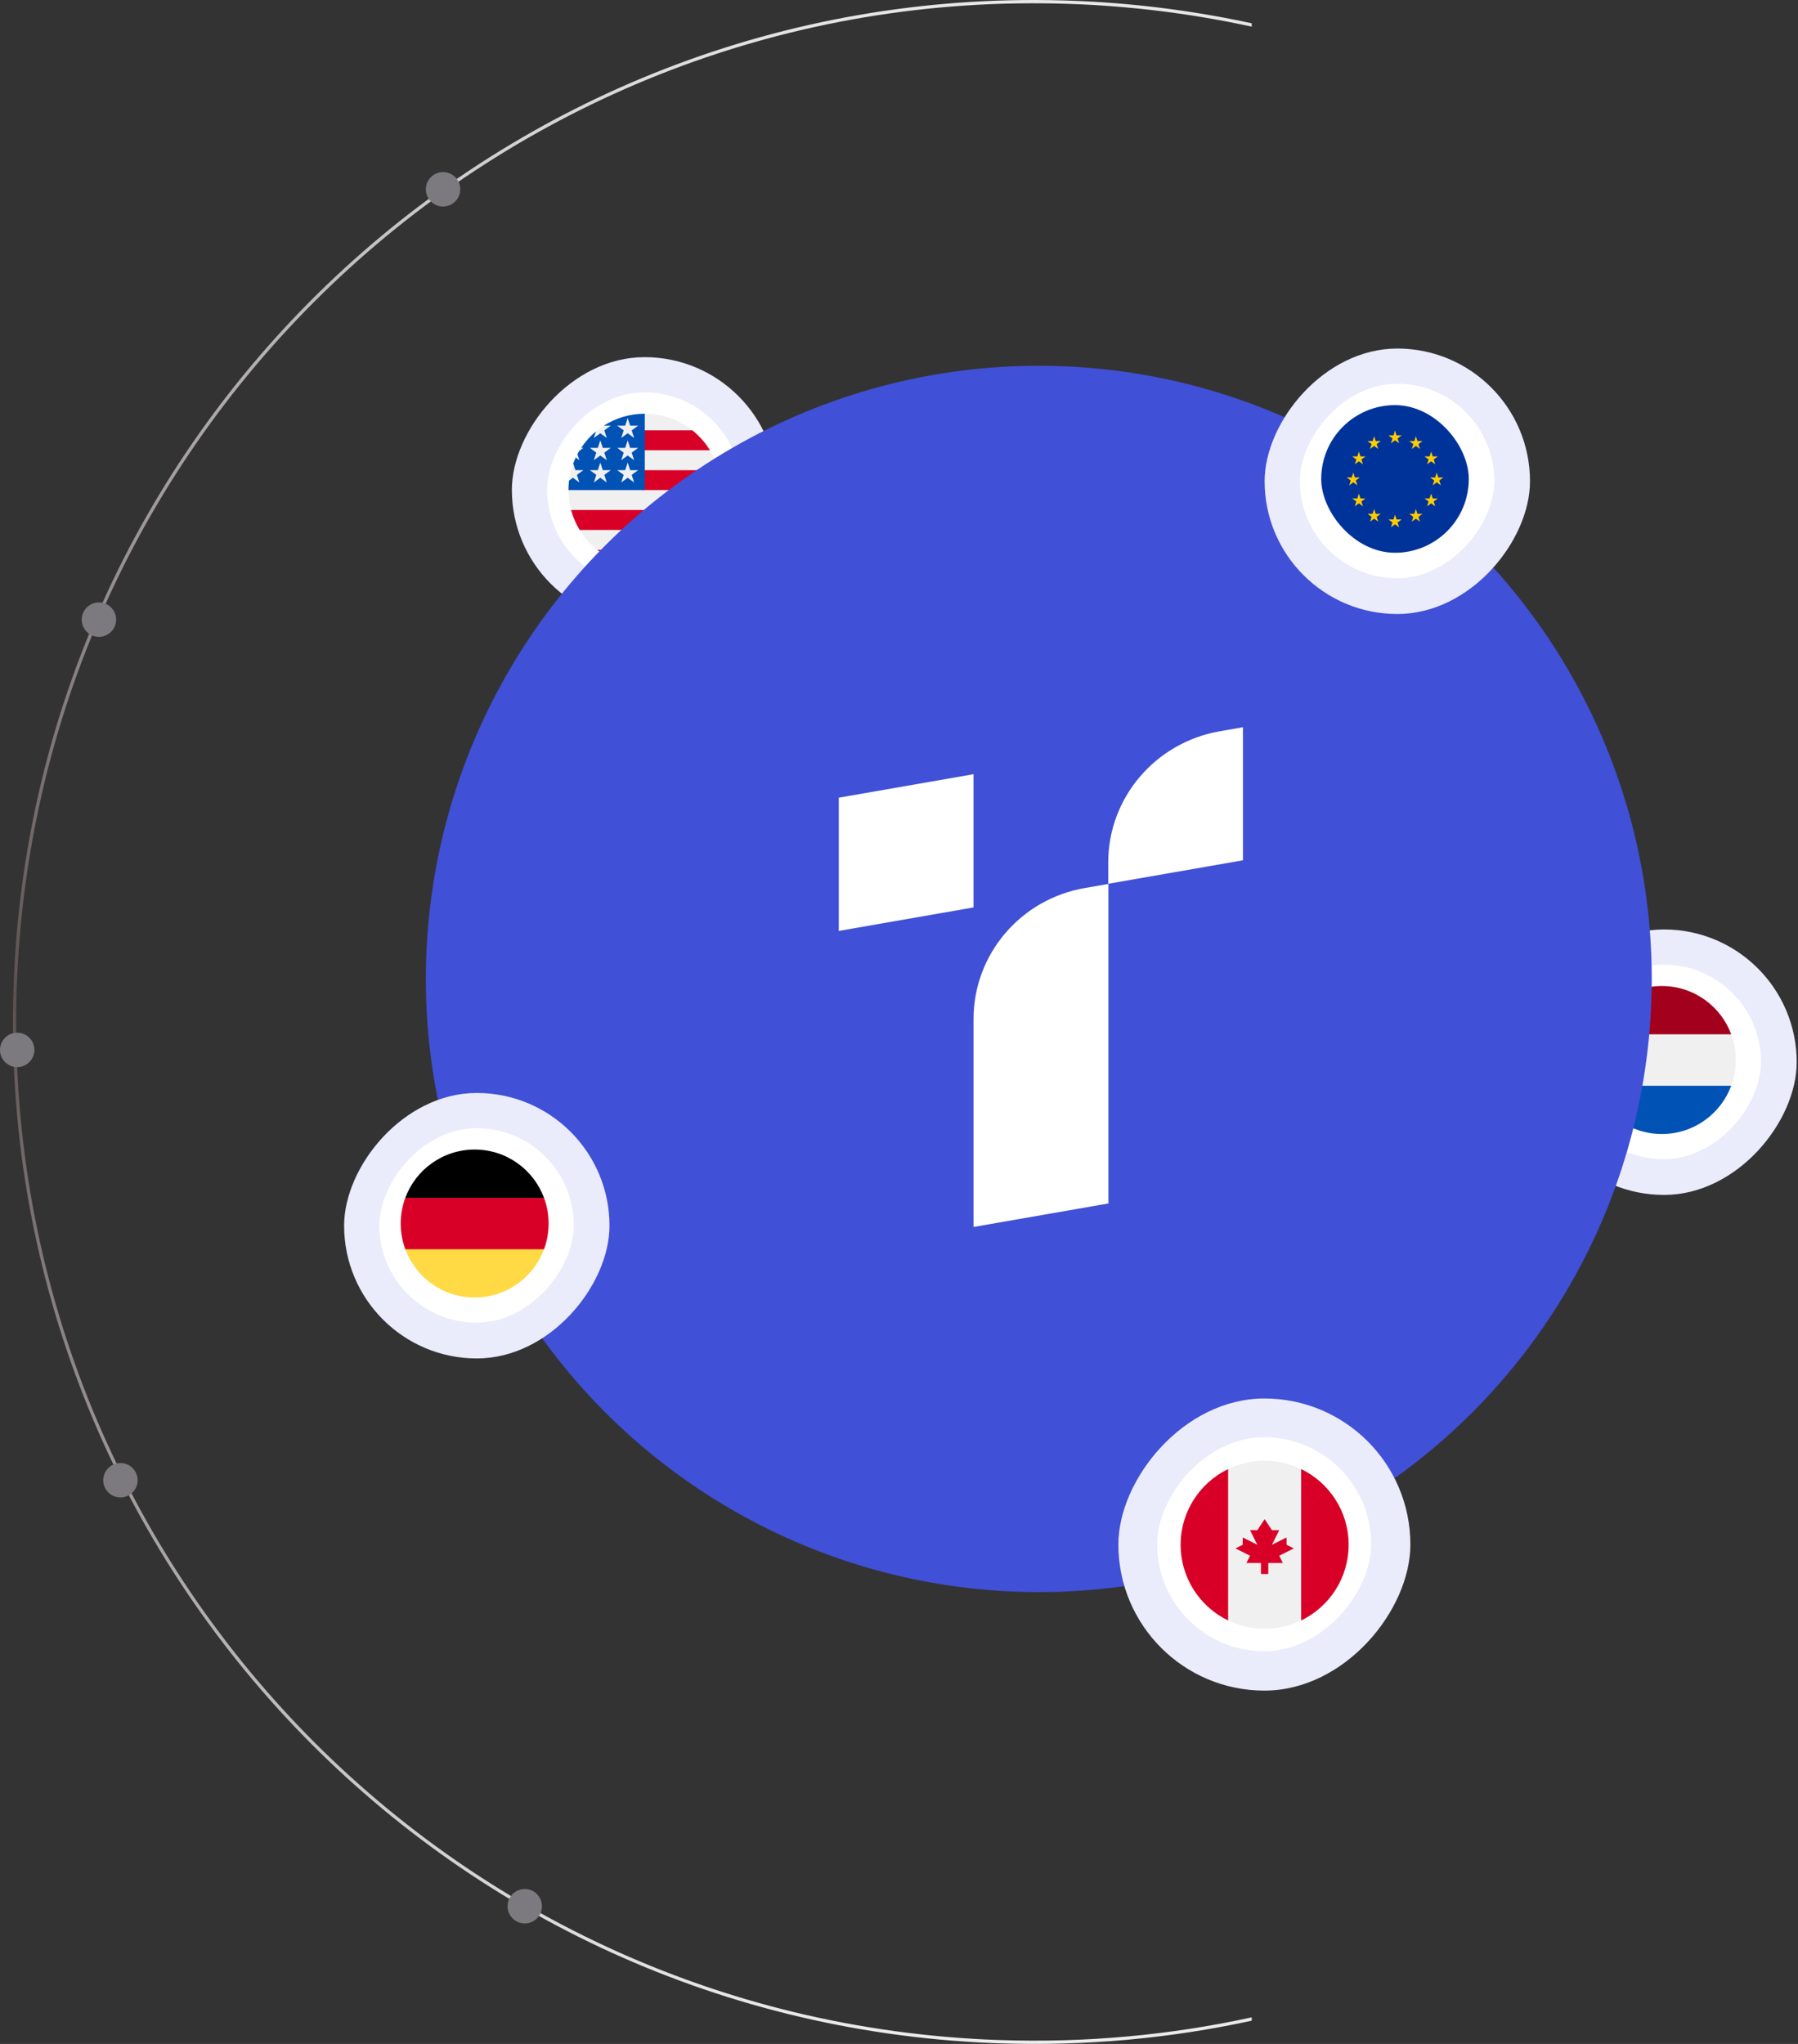 <svg width="418" height="475" viewBox="0 0 418 475" fill="none" xmlns="http://www.w3.org/2000/svg">
<rect x="0" y="0" width="418" height="475" fill="#333333" stroke="none"/>
<path d="M3.151 229.211C7.71 98.637 116.807 -3.629 247.168 0.099L248.702 0.147C263.185 0.653 277.32 2.447 291 5.414V6.194C277.313 3.216 263.17 1.415 248.676 0.908C118.058 -3.655 8.474 98.571 3.912 229.237C-0.649 359.903 101.54 469.529 232.158 474.092C252.38 474.798 272.098 472.943 291 468.821V469.6C272.086 473.71 252.36 475.559 232.131 474.853L230.598 474.794C100.294 469.415 -1.407 359.785 3.151 229.211Z" fill="url(#paint0_linear_10991_41729)"/>
<circle cx="122" cy="443" r="4" fill="#7C7A7F"/>
<circle cx="28" cy="344" r="4" fill="#7C7A7F"/>
<circle cx="4" cy="243.994" r="4" fill="#7C7A7F"/>
<circle cx="23" cy="144" r="4" fill="#7C7A7F"/>
<circle cx="103" cy="43.994" r="4" fill="#7C7A7F"/>
<rect width="61.695" height="61.695" rx="30.848" transform="matrix(1 0 0 -1 119 144.695)" fill="#EAEBFB"/>
<rect width="45.222" height="45.212" rx="22.606" transform="matrix(1 0 0 -1 127.186 136.385)" fill="white"/>
<g clip-path="url(#clip0_10991_41729)">
<path d="M149.903 131.643C159.704 131.643 167.649 123.697 167.649 113.896C167.649 104.095 159.704 96.149 149.903 96.149C140.102 96.149 132.156 104.095 132.156 113.896C132.156 123.697 140.102 131.643 149.903 131.643Z" fill="#F0F0F0"/>
<path d="M149.133 113.896H167.651C167.651 112.294 167.437 110.743 167.04 109.267H149.133V113.896Z" fill="#D80027"/>
<path d="M149.133 104.636H165.046C163.96 102.864 162.571 101.297 160.951 100.007H149.133V104.636Z" fill="#D80027"/>
<path d="M149.904 131.643C154.081 131.643 157.92 130.2 160.951 127.785H138.857C141.889 130.2 145.728 131.643 149.904 131.643Z" fill="#D80027"/>
<path d="M134.763 123.155H165.047C165.919 121.732 166.595 120.176 167.04 118.525H132.77C133.214 120.176 133.891 121.732 134.763 123.155Z" fill="#D80027"/>
<path d="M140.377 98.921H141.994L140.49 100.014L141.064 101.782L139.56 100.689L138.056 101.782L138.552 100.254C137.228 101.358 136.067 102.65 135.11 104.09H135.628L134.671 104.786C134.522 105.035 134.379 105.288 134.241 105.544L134.699 106.952L133.846 106.332C133.634 106.781 133.44 107.241 133.265 107.71L133.769 109.26H135.628L134.124 110.353L134.699 112.121L133.194 111.028L132.293 111.683C132.203 112.408 132.156 113.147 132.156 113.896H149.903C149.903 104.095 149.903 102.939 149.903 96.149C146.397 96.149 143.129 97.166 140.377 98.921ZM141.064 112.121L139.56 111.028L138.056 112.121L138.63 110.353L137.126 109.26H138.986L139.56 107.492L140.135 109.26H141.994L140.49 110.353L141.064 112.121ZM140.49 105.183L141.064 106.952L139.56 105.859L138.056 106.952L138.63 105.183L137.126 104.09H138.986L139.56 102.322L140.135 104.09H141.994L140.49 105.183ZM147.43 112.121L145.926 111.028L144.422 112.121L144.996 110.353L143.492 109.26H145.351L145.926 107.492L146.5 109.26H148.36L146.855 110.353L147.43 112.121ZM146.855 105.183L147.43 106.952L145.926 105.859L144.422 106.952L144.996 105.183L143.492 104.09H145.351L145.926 102.322L146.5 104.09H148.36L146.855 105.183ZM146.855 100.014L147.43 101.782L145.926 100.689L144.422 101.782L144.996 100.014L143.492 98.921H145.351L145.926 97.152L146.5 98.921H148.36L146.855 100.014Z" fill="#0052B4"/>
</g>
<rect width="61.695" height="61.695" rx="30.848" transform="matrix(1 0 0 -1 356 277.695)" fill="#EAEBFB"/>
<rect width="45.222" height="45.212" rx="22.606" transform="matrix(1 0 0 -1 364.186 269.386)" fill="white"/>
<g clip-path="url(#clip1_10991_41729)">
<path d="M386.349 263.535C395.844 263.535 403.542 255.837 403.542 246.342C403.542 236.847 395.844 229.149 386.349 229.149C376.854 229.149 369.156 236.847 369.156 246.342C369.156 255.837 376.854 263.535 386.349 263.535Z" fill="#F0F0F0"/>
<path d="M386.35 229.149C378.958 229.149 372.656 233.815 370.227 240.362H402.473C400.044 233.815 393.742 229.149 386.35 229.149Z" fill="#A2001D"/>
<path d="M386.35 263.536C393.742 263.536 400.044 258.87 402.473 252.323H370.227C372.656 258.87 378.958 263.536 386.35 263.536Z" fill="#0052B4"/>
</g>
<circle cx="241.5" cy="227.5" r="142.5" fill="#4050D7"/>
<path d="M257.65 279.684L226.328 285.141V236.822C226.328 221.795 237.235 208.951 252.233 206.368L257.687 205.422V279.684H257.65Z" fill="white"/>
<path d="M288.999 169L283.545 169.946C268.585 172.566 257.641 185.41 257.641 200.4V205.385L288.962 199.927V169H288.999Z" fill="white"/>
<path d="M226.322 179.92L195 185.378V216.341L226.322 210.884V179.92Z" fill="white"/>
<rect width="67.887" height="67.887" rx="33.943" transform="matrix(1 0 0 -1 260 392.887)" fill="#EAEBFB"/>
<rect width="49.76" height="49.749" rx="24.874" transform="matrix(1 0 0 -1 269.008 383.742)" fill="white"/>
<g clip-path="url(#clip2_10991_41729)">
<path d="M294.004 378.524C304.789 378.524 313.532 369.781 313.532 358.996C313.532 348.212 304.789 339.469 294.004 339.469C283.219 339.469 274.477 348.212 274.477 358.996C274.477 369.781 283.219 378.524 294.004 378.524Z" fill="#F0F0F0"/>
<path d="M313.531 358.996C313.531 351.254 309.026 344.565 302.494 341.406V376.586C309.026 373.427 313.531 366.738 313.531 358.996Z" fill="#D80027"/>
<path d="M274.477 358.996C274.477 366.738 278.982 373.427 285.514 376.586V341.406C278.982 344.565 274.477 351.254 274.477 358.996Z" fill="#D80027"/>
<path d="M297.399 361.543L300.795 359.845L299.097 358.996V357.298L295.701 358.996L297.399 355.6H295.701L294.003 353.053L292.305 355.6H290.607L292.305 358.996L288.909 357.298V358.996L287.211 359.845L290.607 361.543L289.758 363.241H293.154V365.788H294.852V363.241H298.248L297.399 361.543Z" fill="#D80027"/>
</g>
<rect width="61.695" height="61.695" rx="30.848" transform="matrix(1 0 0 -1 80 315.695)" fill="#EAEBFB"/>
<rect width="45.222" height="45.212" rx="22.606" transform="matrix(1 0 0 -1 88.186 307.385)" fill="white"/>
<g clip-path="url(#clip3_10991_41729)">
<path d="M94.227 290.321C96.656 296.868 102.958 301.534 110.35 301.534C117.742 301.534 124.044 296.868 126.473 290.321L110.35 288.826L94.227 290.321Z" fill="#FFDA44"/>
<path d="M110.35 267.149C102.958 267.149 96.656 271.815 94.227 278.362L110.35 279.857L126.473 278.362C124.044 271.815 117.742 267.149 110.35 267.149Z" fill="black"/>
<path d="M94.226 278.361C93.535 280.224 93.156 282.238 93.156 284.341C93.156 286.444 93.535 288.459 94.226 290.321H126.472C127.164 288.459 127.542 286.444 127.542 284.341C127.542 282.238 127.164 280.224 126.472 278.361H94.226Z" fill="#D80027"/>
</g>
<rect width="61.695" height="61.695" rx="30.848" transform="matrix(1 0 0 -1 294 142.695)" fill="#EAEBFB"/>
<rect width="45.222" height="45.212" rx="22.606" transform="matrix(1 0 0 -1 302.186 134.385)" fill="white"/>
<rect x="307.156" y="94.149" width="34.31" height="34.31" rx="17.155" fill="#003399"/>
<path fill-rule="evenodd" clip-rule="evenodd" d="M322.78 101.192H323.956L324.316 100.065L324.675 101.192H325.852L324.904 101.891L325.264 103.017L324.316 102.318L323.368 103.017L323.728 101.891L322.78 101.192ZM322.78 120.719H323.956L324.316 119.593L324.675 120.719H325.852L324.904 121.418L325.264 122.544L324.316 121.846L323.368 122.544L323.728 121.418L322.78 120.719ZM313.072 110.96H314.249L314.608 109.833L314.968 110.96H316.145L315.197 111.658L315.556 112.785L314.608 112.086L313.661 112.785L314.02 111.658L313.072 110.96ZM317.926 102.507H319.103L319.462 101.381L319.822 102.507H320.998L320.05 103.206L320.41 104.333L319.462 103.634L318.514 104.333L318.874 103.206L317.926 102.507ZM314.38 106.076H315.556L315.916 104.949L316.275 106.076H317.452L316.504 106.775L316.864 107.901L315.916 107.202L314.968 107.901L315.328 106.775L314.38 106.076ZM314.38 115.835H315.556L315.916 114.709L316.275 115.835H317.452L316.504 116.534L316.864 117.661L315.916 116.962L314.968 117.661L315.328 116.534L314.38 115.835ZM317.926 119.412H319.103L319.462 118.285L319.822 119.412H320.998L320.05 120.111L320.41 121.237L319.462 120.538L318.514 121.237L318.874 120.111L317.926 119.412ZM332.479 110.96H333.656L334.015 109.833L334.375 110.96H335.551L334.603 111.658L334.963 112.785L334.015 112.086L333.067 112.785L333.427 111.658L332.479 110.96ZM327.625 102.507H328.802L329.161 101.381L329.521 102.507H330.698L329.75 103.206L330.109 104.333L329.161 103.634L328.214 104.333L328.573 103.206L327.625 102.507ZM331.18 106.076H332.356L332.716 104.949L333.075 106.076H334.252L333.304 106.775L333.664 107.901L332.716 107.202L331.768 107.901L332.128 106.775L331.18 106.076ZM331.18 115.835H332.356L332.716 114.709L333.075 115.835H334.252L333.304 116.534L333.664 117.661L332.716 116.962L331.768 117.661L332.128 116.534L331.18 115.835ZM327.625 119.412H328.802L329.161 118.285L329.521 119.412H330.698L329.75 120.111L330.109 121.237L329.161 120.538L328.214 121.237L328.573 120.111L327.625 119.412Z" fill="#FFCC00"/>
<defs>
<linearGradient id="paint0_linear_10991_41729" x1="377.005" y1="-20.066" x2="371.503" y2="490.428" gradientUnits="userSpaceOnUse">
<stop stop-color="#F5F6F7"/>
<stop offset="0.5" stop-color="#5B5050"/>
<stop offset="1" stop-color="#F5F6F7"/>
</linearGradient>
<clipPath id="clip0_10991_41729">
<rect width="35.493" height="35.493" fill="white" transform="translate(132.156 96.149)"/>
</clipPath>
<clipPath id="clip1_10991_41729">
<rect width="34.386" height="34.386" fill="white" transform="translate(369.156 229.149)"/>
</clipPath>
<clipPath id="clip2_10991_41729">
<rect width="39.055" height="39.055" fill="white" transform="translate(274.477 339.469)"/>
</clipPath>
<clipPath id="clip3_10991_41729">
<rect width="34.386" height="34.386" fill="white" transform="translate(93.156 267.149)"/>
</clipPath>
</defs>
</svg>
